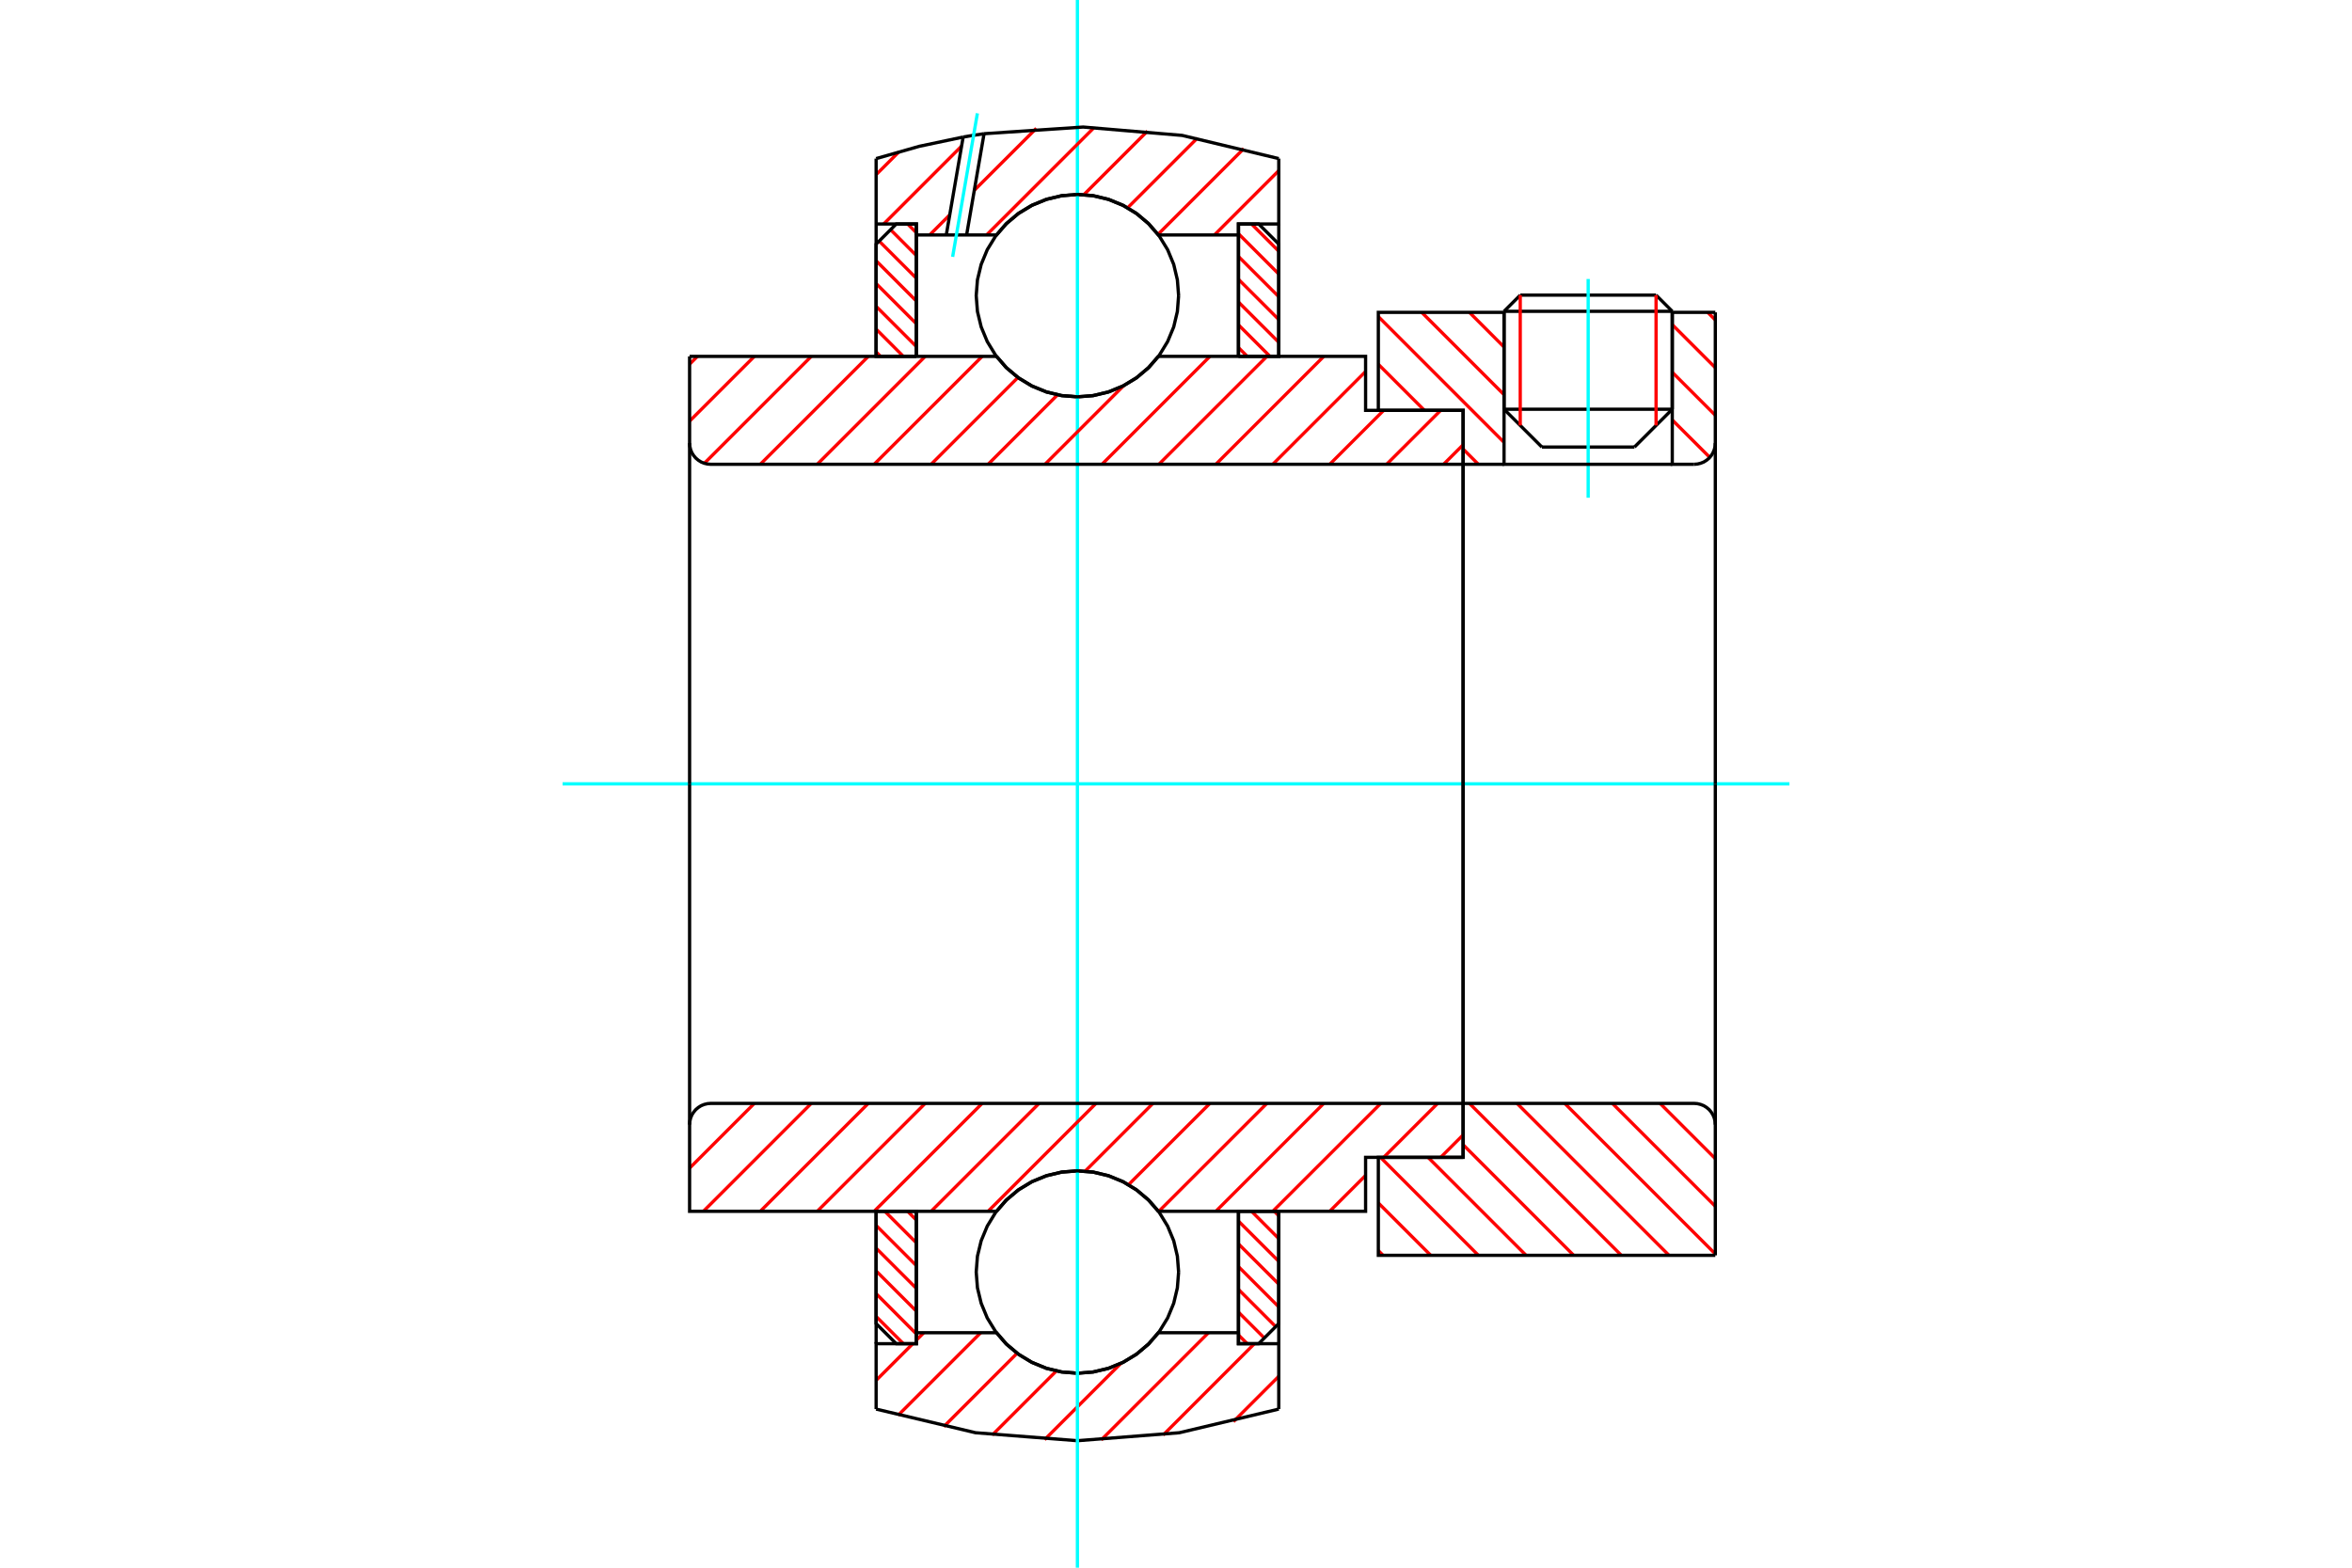 <?xml version="1.0" standalone="no"?>
<!DOCTYPE svg PUBLIC "-//W3C//DTD SVG 1.1//EN"
	"http://www.w3.org/Graphics/SVG/1.1/DTD/svg11.dtd">
<svg xmlns="http://www.w3.org/2000/svg" height="100%" width="100%" viewBox="0 0 36000 24000">
	<rect x="-1800" y="-1200" width="39600" height="26400" style="fill:#FFF"/>
	<g style="fill:none; fill-rule:evenodd" transform="matrix(1 0 0 1 0 0)">
		<g style="fill:none; stroke:#000; stroke-width:50; shape-rendering:geometricPrecision">
			<line x1="25596" y1="4766" x2="23021" y2="4766"/>
			<line x1="23269" y1="4518" x2="25348" y2="4518"/>
			<line x1="23021" y1="6265" x2="25596" y2="6265"/>
			<line x1="25017" y1="6844" x2="23600" y2="6844"/>
			<line x1="23269" y1="4518" x2="23021" y2="4766"/>
			<line x1="25596" y1="4766" x2="25348" y2="4518"/>
			<line x1="25017" y1="6844" x2="25596" y2="6265"/>
			<line x1="23021" y1="6265" x2="23600" y2="6844"/>
			<line x1="23021" y1="4766" x2="23021" y2="6265"/>
			<line x1="25596" y1="6265" x2="25596" y2="4766"/>
		</g>
		<g style="fill:none; stroke:#0FF; stroke-width:50; shape-rendering:geometricPrecision">
			<line x1="24309" y1="7620" x2="24309" y2="4271"/>
		</g>
		<g style="fill:none; stroke:#F00; stroke-width:50; shape-rendering:geometricPrecision">
			<line x1="25348" y1="4518" x2="25348" y2="6513"/>
			<line x1="23269" y1="6513" x2="23269" y2="4518"/>
			<line x1="13410" y1="20154" x2="13827" y2="20571"/>
			<line x1="13410" y1="19805" x2="14026" y2="20422"/>
			<line x1="13410" y1="19457" x2="14026" y2="20073"/>
			<line x1="13410" y1="19108" x2="14026" y2="19724"/>
			<line x1="13410" y1="18760" x2="14026" y2="19376"/>
			<line x1="13543" y1="18544" x2="14026" y2="19027"/>
			<line x1="13892" y1="18544" x2="14026" y2="18679"/>
		</g>
		<g style="fill:none; stroke:#000; stroke-width:50; shape-rendering:geometricPrecision">
			<polyline points="13410,18544 13410,20263 13718,20571 14026,20571 14026,18544 13410,18544"/>
		</g>
		<g style="fill:none; stroke:#0FF; stroke-width:50; shape-rendering:geometricPrecision">
			<line x1="8611" y1="12000" x2="27389" y2="12000"/>
		</g>
		<g style="fill:none; stroke:#F00; stroke-width:50; shape-rendering:geometricPrecision">
			<line x1="13410" y1="5387" x2="13478" y2="5456"/>
			<line x1="13410" y1="5038" x2="13827" y2="5456"/>
			<line x1="13410" y1="4690" x2="14026" y2="5306"/>
			<line x1="13410" y1="4341" x2="14026" y2="4957"/>
			<line x1="13410" y1="3992" x2="14026" y2="4609"/>
			<line x1="13456" y1="3690" x2="14026" y2="4260"/>
			<line x1="13631" y1="3516" x2="14026" y2="3912"/>
			<line x1="13892" y1="3429" x2="14026" y2="3563"/>
		</g>
		<g style="fill:none; stroke:#000; stroke-width:50; shape-rendering:geometricPrecision">
			<polyline points="14026,5456 14026,3429 13718,3429 13410,3737 13410,5456 14026,5456"/>
		</g>
		<g style="fill:none; stroke:#F00; stroke-width:50; shape-rendering:geometricPrecision">
			<line x1="19504" y1="18544" x2="19573" y2="18613"/>
			<line x1="19156" y1="18544" x2="19573" y2="18962"/>
			<line x1="18956" y1="18694" x2="19573" y2="19310"/>
			<line x1="18956" y1="19043" x2="19573" y2="19659"/>
			<line x1="18956" y1="19391" x2="19573" y2="20008"/>
			<line x1="18956" y1="19740" x2="19526" y2="20310"/>
			<line x1="18956" y1="20088" x2="19352" y2="20484"/>
			<line x1="18956" y1="20437" x2="19091" y2="20571"/>
		</g>
		<g style="fill:none; stroke:#000; stroke-width:50; shape-rendering:geometricPrecision">
			<polyline points="19573,18544 19573,20263 19265,20571 18956,20571 18956,18544 19573,18544"/>
		</g>
		<g style="fill:none; stroke:#F00; stroke-width:50; shape-rendering:geometricPrecision">
			<line x1="19156" y1="3429" x2="19573" y2="3846"/>
			<line x1="18956" y1="3578" x2="19573" y2="4195"/>
			<line x1="18956" y1="3927" x2="19573" y2="4543"/>
			<line x1="18956" y1="4276" x2="19573" y2="4892"/>
			<line x1="18956" y1="4624" x2="19573" y2="5240"/>
			<line x1="18956" y1="4973" x2="19439" y2="5456"/>
			<line x1="18956" y1="5321" x2="19091" y2="5456"/>
		</g>
		<g style="fill:none; stroke:#000; stroke-width:50; shape-rendering:geometricPrecision">
			<polyline points="18956,5456 18956,3429 19265,3429 19573,3737 19573,5456 18956,5456"/>
			<polyline points="18040,4526 18021,4284 17965,4048 17872,3823 17745,3616 17587,3431 17402,3273 17195,3146 16970,3053 16734,2996 16491,2977 16249,2996 16013,3053 15788,3146 15581,3273 15396,3431 15238,3616 15111,3823 15018,4048 14961,4284 14942,4526 14961,4769 15018,5005 15111,5229 15238,5437 15396,5622 15581,5779 15788,5906 16013,5999 16249,6056 16491,6075 16734,6056 16970,5999 17195,5906 17402,5779 17587,5622 17745,5437 17872,5229 17965,5005 18021,4769 18040,4526"/>
			<polyline points="18040,19474 18021,19231 17965,18995 17872,18771 17745,18563 17587,18378 17402,18221 17195,18094 16970,18001 16734,17944 16491,17925 16249,17944 16013,18001 15788,18094 15581,18221 15396,18378 15238,18563 15111,18771 15018,18995 14961,19231 14942,19474 14961,19716 15018,19952 15111,20177 15238,20384 15396,20569 15581,20727 15788,20854 16013,20947 16249,21004 16491,21023 16734,21004 16970,20947 17195,20854 17402,20727 17587,20569 17745,20384 17872,20177 17965,19952 18021,19716 18040,19474"/>
		</g>
		<g style="fill:none; stroke:#F00; stroke-width:50; shape-rendering:geometricPrecision">
			<line x1="25409" y1="16892" x2="26255" y2="17738"/>
			<line x1="24679" y1="16892" x2="26255" y2="18468"/>
			<line x1="23950" y1="16892" x2="26255" y2="19197"/>
			<line x1="23220" y1="16892" x2="25546" y2="19218"/>
			<line x1="22491" y1="16892" x2="24816" y2="19218"/>
			<line x1="22395" y1="17525" x2="24087" y2="19218"/>
			<line x1="21858" y1="17718" x2="23358" y2="19218"/>
			<line x1="21129" y1="17718" x2="22628" y2="19218"/>
			<line x1="21097" y1="18416" x2="21899" y2="19218"/>
			<line x1="21097" y1="19145" x2="21169" y2="19218"/>
		</g>
		<g style="fill:none; stroke:#000; stroke-width:50; shape-rendering:geometricPrecision">
			<line x1="26255" y1="12000" x2="26255" y2="19218"/>
			<polyline points="26255,17217 26251,17166 26239,17116 26219,17069 26193,17026 26160,16987 26121,16954 26078,16927 26030,16908 25981,16896 25930,16892 22395,16892 22395,12000"/>
			<polyline points="22395,16892 22395,17718 21097,17718 21097,19218 26255,19218"/>
		</g>
		<g style="fill:none; stroke:#F00; stroke-width:50; shape-rendering:geometricPrecision">
			<line x1="26138" y1="4782" x2="26255" y2="4899"/>
			<line x1="25596" y1="4970" x2="26255" y2="5629"/>
			<line x1="25596" y1="5699" x2="26255" y2="6358"/>
			<line x1="25596" y1="6429" x2="26170" y2="7002"/>
			<line x1="22491" y1="4782" x2="23021" y2="5313"/>
			<line x1="21761" y1="4782" x2="23021" y2="6042"/>
			<line x1="21097" y1="4847" x2="23021" y2="6772"/>
			<line x1="21097" y1="5577" x2="21802" y2="6282"/>
			<line x1="22395" y1="6875" x2="22628" y2="7108"/>
		</g>
		<g style="fill:none; stroke:#000; stroke-width:50; shape-rendering:geometricPrecision">
			<line x1="26255" y1="12000" x2="26255" y2="4782"/>
			<polyline points="25930,7108 25981,7104 26030,7092 26078,7073 26121,7046 26160,7013 26193,6974 26219,6931 26239,6884 26251,6834 26255,6783"/>
			<polyline points="25930,7108 25596,7108 25596,4782"/>
			<polyline points="25596,7108 23021,7108 23021,4782"/>
			<polyline points="23021,7108 22395,7108 22395,12000"/>
			<polyline points="22395,7108 22395,6282 21097,6282 21097,4782 23021,4782"/>
			<line x1="25596" y1="4782" x2="26255" y2="4782"/>
		</g>
		<g style="fill:none; stroke:#F00; stroke-width:50; shape-rendering:geometricPrecision">
			<line x1="19573" y1="21070" x2="18879" y2="21764"/>
			<line x1="19200" y1="20571" x2="17803" y2="21969"/>
			<line x1="18497" y1="20403" x2="16856" y2="22044"/>
			<line x1="17156" y1="20872" x2="15988" y2="22040"/>
			<line x1="16169" y1="20988" x2="15188" y2="21969"/>
			<line x1="15568" y1="20717" x2="14445" y2="21841"/>
			<line x1="15011" y1="20403" x2="13746" y2="21668"/>
			<line x1="14139" y1="20403" x2="14026" y2="20516"/>
			<line x1="13971" y1="20571" x2="13410" y2="21132"/>
		</g>
		<g style="fill:none; stroke:#000; stroke-width:50; shape-rendering:geometricPrecision">
			<polyline points="19573,18544 19573,20571 19573,21572"/>
			<polyline points="13410,21572 14932,21934 16491,22056 18051,21934 19573,21572"/>
			<polyline points="13410,21572 13410,20571 14026,20571 14026,20403 14026,18544"/>
			<polyline points="14026,20403 15252,20403 15410,20583 15594,20736 15799,20859 16020,20949 16253,21004 16491,21023 16730,21004 16963,20949 17184,20859 17389,20736 17573,20583 17731,20403 18956,20403 18956,18544"/>
			<polyline points="18956,20403 18956,20571 19573,20571"/>
			<line x1="13410" y1="20571" x2="13410" y2="18544"/>
		</g>
		<g style="fill:none; stroke:#0FF; stroke-width:50; shape-rendering:geometricPrecision">
			<line x1="16491" y1="24000" x2="16491" y2="0"/>
		</g>
		<g style="fill:none; stroke:#F00; stroke-width:50; shape-rendering:geometricPrecision">
			<line x1="19573" y1="2612" x2="18588" y2="3597"/>
			<line x1="19038" y1="2275" x2="17724" y2="3589"/>
			<line x1="18327" y1="2114" x2="17259" y2="3182"/>
			<line x1="17564" y1="2006" x2="16589" y2="2981"/>
			<line x1="16746" y1="1953" x2="15101" y2="3597"/>
			<line x1="15862" y1="1965" x2="14912" y2="2914"/>
			<line x1="14536" y1="3290" x2="14230" y2="3597"/>
			<line x1="14718" y1="2237" x2="13526" y2="3429"/>
			<line x1="13755" y1="2329" x2="13410" y2="2674"/>
		</g>
		<g style="fill:none; stroke:#000; stroke-width:50; shape-rendering:geometricPrecision">
			<polyline points="13410,5456 13410,3429 13410,2428"/>
			<polyline points="14742,2098 14070,2240 13410,2428"/>
			<polyline points="15062,2047 14902,2071 14742,2098"/>
			<polyline points="19573,2428 18094,2073 16579,1945 15062,2047"/>
			<polyline points="19573,2428 19573,3429 18956,3429 18956,3597 18956,5456"/>
			<polyline points="18956,3597 17731,3597 17573,3417 17389,3264 17184,3141 16963,3051 16730,2996 16491,2977 16253,2996 16020,3051 15799,3141 15594,3264 15410,3417 15252,3597 14795,3597 14484,3597 14026,3597 14026,5456"/>
			<polyline points="14026,3597 14026,3429 13410,3429"/>
			<line x1="19573" y1="3429" x2="19573" y2="5456"/>
		</g>
		<g style="fill:none; stroke:#0FF; stroke-width:50; shape-rendering:geometricPrecision">
			<line x1="14581" y1="3932" x2="14960" y2="1735"/>
		</g>
		<g style="fill:none; stroke:#000; stroke-width:50; shape-rendering:geometricPrecision">
			<line x1="14484" y1="3597" x2="14742" y2="2098"/>
			<line x1="14795" y1="3597" x2="15062" y2="2047"/>
		</g>
		<g style="fill:none; stroke:#F00; stroke-width:50; shape-rendering:geometricPrecision">
			<line x1="22395" y1="17374" x2="22051" y2="17718"/>
			<line x1="22005" y1="16892" x2="21179" y2="17718"/>
			<line x1="20902" y1="17995" x2="20353" y2="18544"/>
			<line x1="21134" y1="16892" x2="19481" y2="18544"/>
			<line x1="20262" y1="16892" x2="18610" y2="18544"/>
			<line x1="19391" y1="16892" x2="17738" y2="18544"/>
			<line x1="18519" y1="16892" x2="17273" y2="18137"/>
			<line x1="17647" y1="16892" x2="16609" y2="17930"/>
			<line x1="16776" y1="16892" x2="15124" y2="18544"/>
			<line x1="15904" y1="16892" x2="14252" y2="18544"/>
			<line x1="15033" y1="16892" x2="13380" y2="18544"/>
			<line x1="14161" y1="16892" x2="12509" y2="18544"/>
			<line x1="13290" y1="16892" x2="11637" y2="18544"/>
			<line x1="12418" y1="16892" x2="10766" y2="18544"/>
			<line x1="11546" y1="16892" x2="10555" y2="17883"/>
		</g>
		<g style="fill:none; stroke:#000; stroke-width:50; shape-rendering:geometricPrecision">
			<line x1="22395" y1="12000" x2="22395" y2="17718"/>
			<polyline points="22395,16892 10880,16892 10829,16896 10779,16908 10732,16927 10689,16954 10650,16987 10617,17026 10590,17069 10571,17116 10559,17166 10555,17217 10555,18544 11171,18544 15252,18544"/>
			<polyline points="17731,18544 17573,18365 17389,18211 17184,18088 16963,17998 16730,17943 16491,17925 16253,17943 16020,17998 15799,18088 15594,18211 15410,18365 15252,18544"/>
			<polyline points="17731,18544 20902,18544 20902,17718 22395,17718"/>
			<line x1="10555" y1="12000" x2="10555" y2="17217"/>
		</g>
		<g style="fill:none; stroke:#F00; stroke-width:50; shape-rendering:geometricPrecision">
			<line x1="22395" y1="6809" x2="22096" y2="7108"/>
			<line x1="22051" y1="6282" x2="21224" y2="7108"/>
			<line x1="21179" y1="6282" x2="20353" y2="7108"/>
			<line x1="20902" y1="5687" x2="19481" y2="7108"/>
			<line x1="20262" y1="5456" x2="18610" y2="7108"/>
			<line x1="19391" y1="5456" x2="17738" y2="7108"/>
			<line x1="18519" y1="5456" x2="16867" y2="7108"/>
			<line x1="17200" y1="5903" x2="15995" y2="7108"/>
			<line x1="16187" y1="6044" x2="15124" y2="7108"/>
			<line x1="15581" y1="5779" x2="14252" y2="7108"/>
			<line x1="15033" y1="5456" x2="13380" y2="7108"/>
			<line x1="14161" y1="5456" x2="12509" y2="7108"/>
			<line x1="13290" y1="5456" x2="11637" y2="7108"/>
			<line x1="12418" y1="5456" x2="10781" y2="7093"/>
			<line x1="11546" y1="5456" x2="10555" y2="6447"/>
			<line x1="10675" y1="5456" x2="10555" y2="5576"/>
		</g>
		<g style="fill:none; stroke:#000; stroke-width:50; shape-rendering:geometricPrecision">
			<line x1="10555" y1="12000" x2="10555" y2="5456"/>
			<polyline points="10555,6783 10559,6834 10571,6884 10590,6931 10617,6974 10650,7013 10689,7046 10732,7073 10779,7092 10829,7104 10880,7108 22395,7108 22395,6282 20902,6282 20902,5456 17731,5456"/>
			<polyline points="15252,5456 15410,5635 15594,5789 15799,5912 16020,6002 16253,6057 16491,6075 16730,6057 16963,6002 17184,5912 17389,5789 17573,5635 17731,5456"/>
			<polyline points="15252,5456 11171,5456 10555,5456"/>
			<line x1="22395" y1="12000" x2="22395" y2="7108"/>
		</g>
	</g>
</svg>
